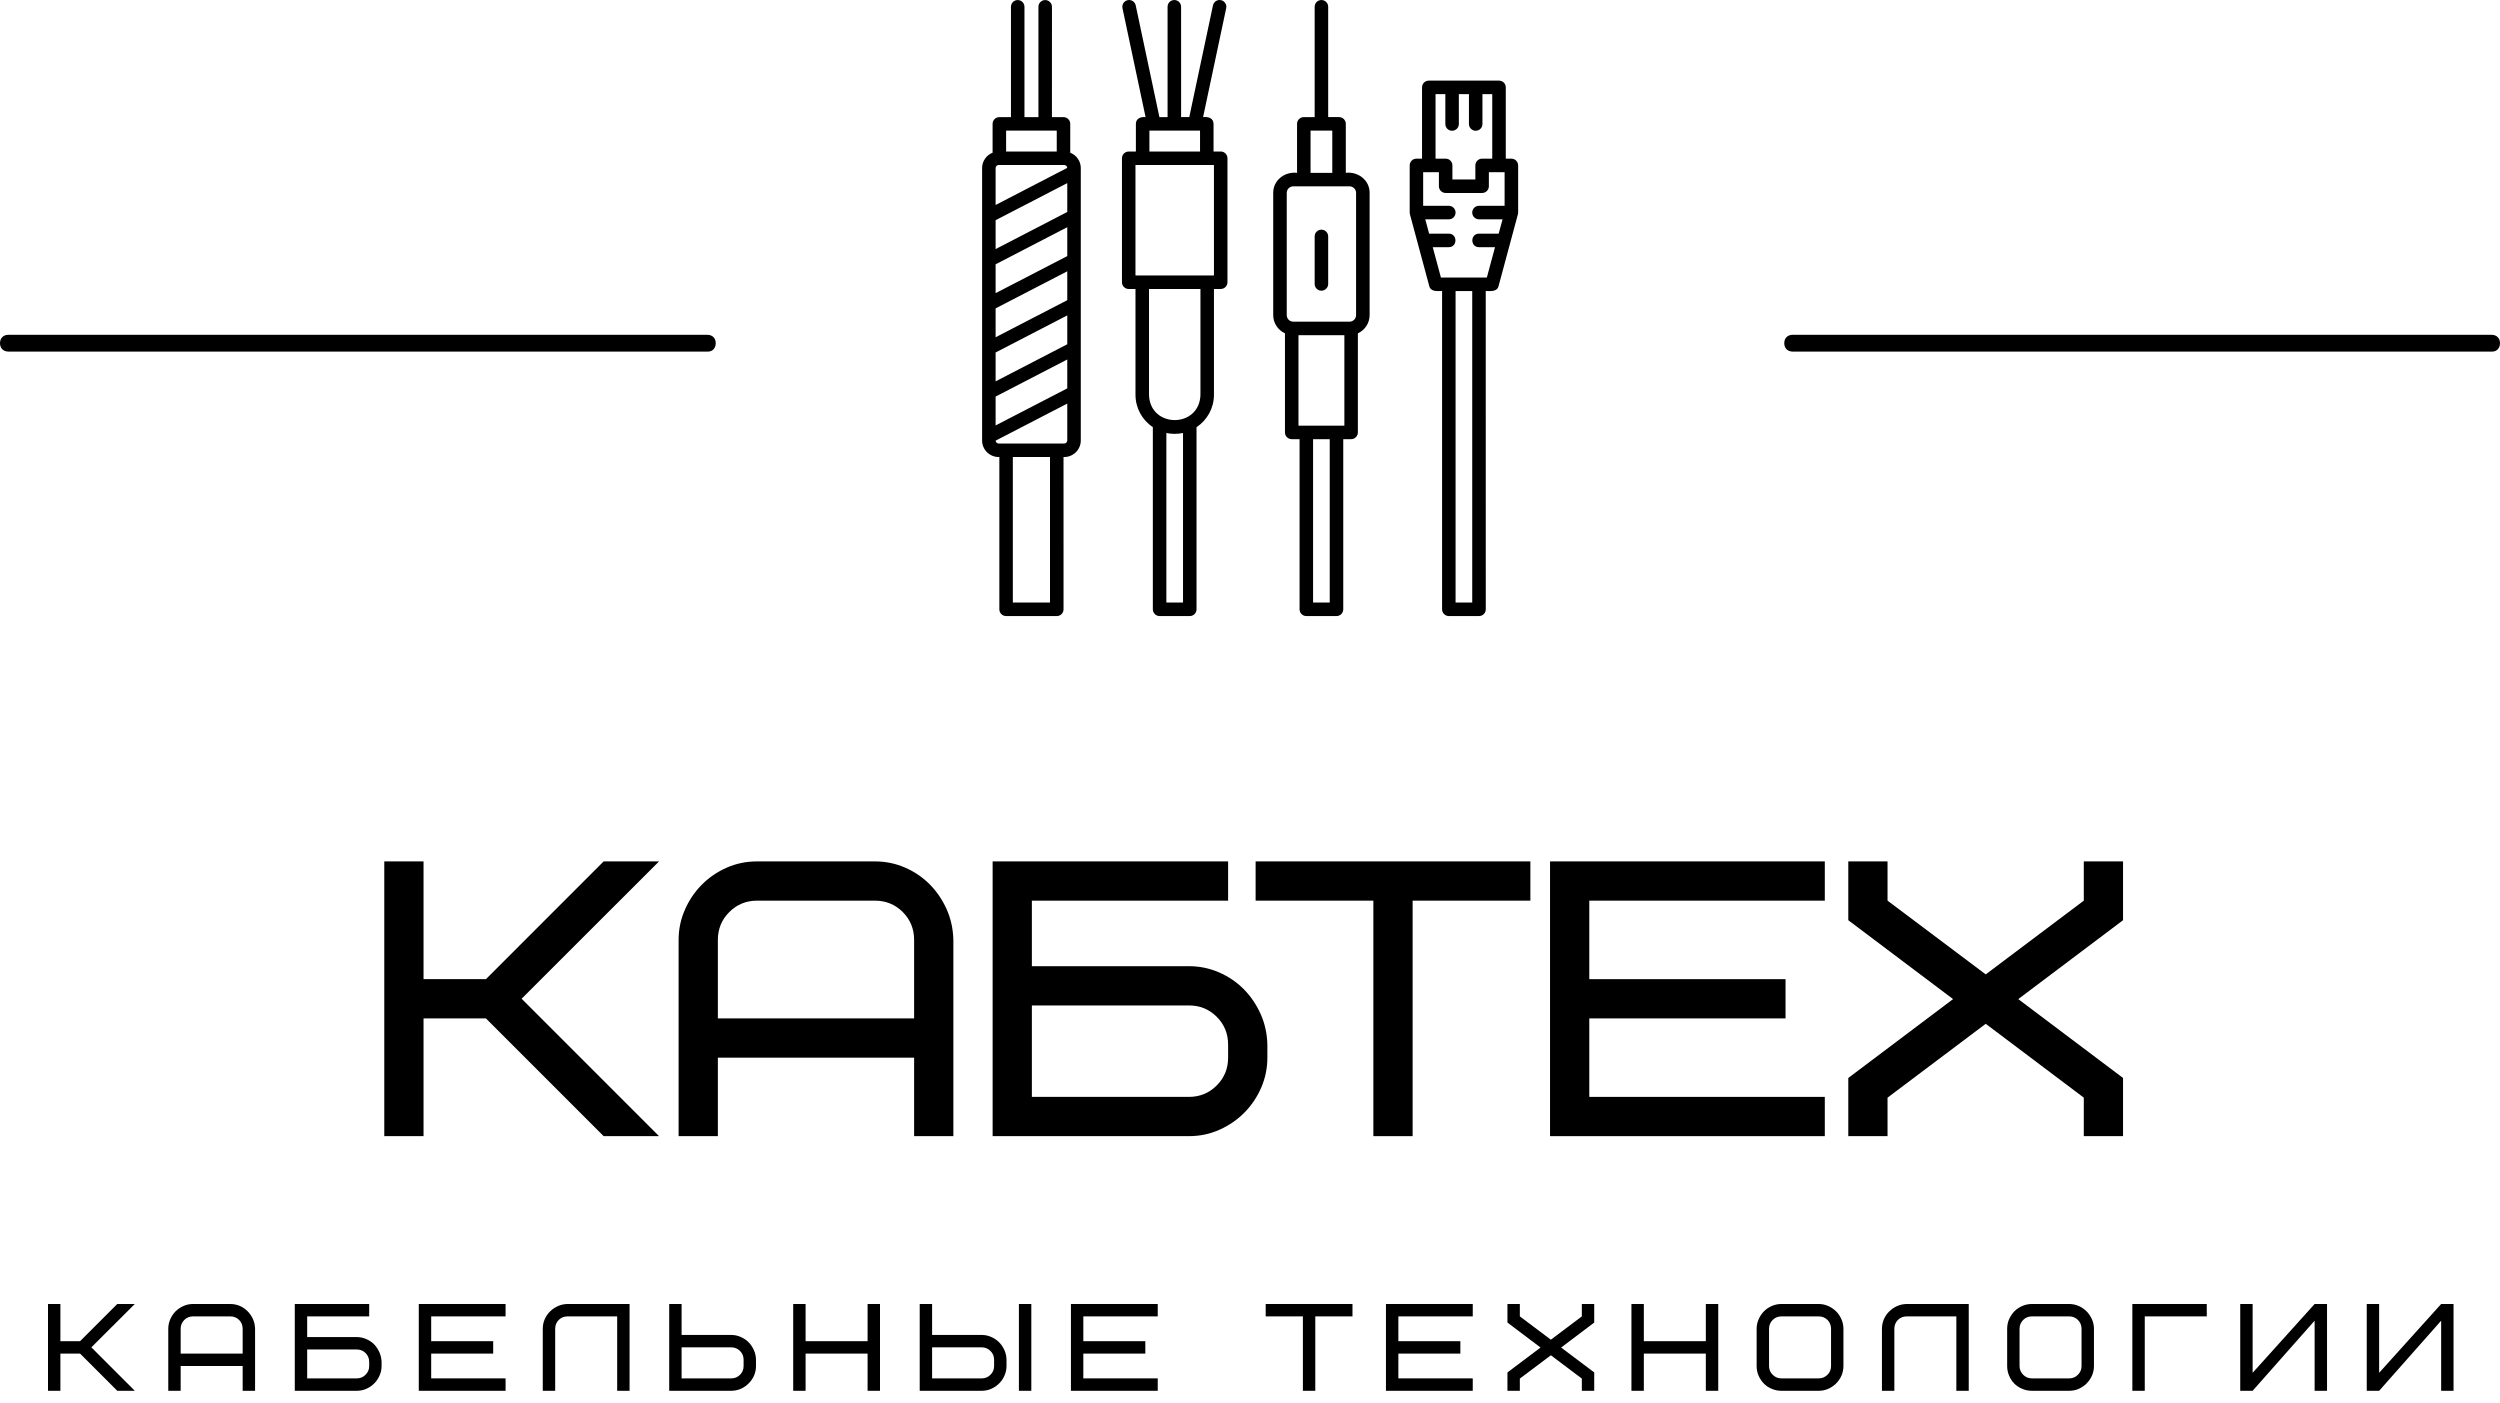 <?xml version="1.0" encoding="UTF-8"?> <svg xmlns="http://www.w3.org/2000/svg" width="139" height="78" viewBox="0 0 139 78" fill="none"><path d="M36.642 47.894L29.002 55.529L36.642 63.17H33.563L27.017 56.623H23.549V63.17H21.366V47.894H23.549V54.441H27.017L33.563 47.894H36.642Z" fill="black"></path><path d="M48.643 50.076H42.096C41.487 50.076 40.973 50.287 40.551 50.708C40.126 51.13 39.913 51.647 39.913 52.258V56.623H50.825V52.258C50.825 51.647 50.614 51.13 50.193 50.708C49.771 50.287 49.254 50.076 48.643 50.076ZM53.007 52.258V63.17H50.825V58.805H39.913V63.17H37.731V52.258C37.731 51.674 37.845 51.121 38.073 50.599C38.298 50.074 38.607 49.611 39.001 49.21C39.392 48.809 39.853 48.49 40.385 48.251C40.917 48.013 41.487 47.894 42.096 47.894H48.643C49.227 47.894 49.78 48.006 50.301 48.23C50.827 48.455 51.286 48.764 51.68 49.158C52.071 49.549 52.387 50.01 52.629 50.542C52.867 51.075 52.993 51.647 53.007 52.258Z" fill="black"></path><path d="M68.283 58.805V58.085C68.283 57.473 68.073 56.956 67.651 56.535C67.229 56.113 66.713 55.902 66.101 55.902H57.372V60.987H66.101C66.713 60.987 67.229 60.775 67.651 60.35C68.073 59.928 68.283 59.413 68.283 58.805ZM70.466 58.085V58.805C70.466 59.386 70.353 59.937 70.129 60.459C69.904 60.984 69.595 61.447 69.201 61.848C68.81 62.249 68.349 62.568 67.817 62.807C67.285 63.049 66.713 63.17 66.101 63.17H55.19V47.894H68.283V50.076H57.372V53.72H66.101C66.685 53.72 67.238 53.832 67.76 54.057C68.285 54.282 68.745 54.591 69.139 54.985C69.529 55.375 69.845 55.837 70.087 56.369C70.326 56.901 70.452 57.473 70.466 58.085Z" fill="black"></path><path d="M85.089 50.076H78.542V63.17H76.359V50.076H69.812V47.894H85.089V50.076Z" fill="black"></path><path d="M88.365 50.076V54.441H99.276V56.623H88.365V60.987H101.459V63.17H86.182V47.894H101.459V50.076H88.365Z" fill="black"></path><path d="M115.859 47.894H118.041V51.164L112.215 55.55L118.041 59.935V63.17H115.859V61.029L110.406 56.923L104.947 61.029V63.17H102.765V59.935L108.591 55.55L102.765 51.164V47.894H104.947V50.076L110.406 54.176L115.859 50.076V47.894Z" fill="black"></path><path d="M7.495 72.502L5.079 74.912L7.495 77.328H6.52L4.452 75.26H3.358V77.328H2.669V72.502H3.358V74.57H4.452L6.52 72.502H7.495Z" fill="black"></path><path d="M12.803 73.191H10.735C10.541 73.191 10.379 73.257 10.247 73.388C10.113 73.523 10.045 73.687 10.045 73.881V75.26H13.492V73.881C13.492 73.687 13.427 73.523 13.295 73.388C13.161 73.257 12.996 73.191 12.803 73.191ZM14.182 73.881V77.328H13.492V75.949H10.045V77.328H9.356V73.881C9.356 73.698 9.392 73.523 9.465 73.357C9.534 73.191 9.631 73.044 9.755 72.917C9.879 72.792 10.026 72.692 10.196 72.616C10.361 72.54 10.541 72.502 10.735 72.502H12.803C12.986 72.502 13.161 72.537 13.326 72.606C13.492 72.678 13.637 72.777 13.762 72.901C13.886 73.025 13.986 73.171 14.063 73.337C14.139 73.506 14.178 73.687 14.182 73.881Z" fill="black"></path><path d="M20.527 75.949V75.721C20.527 75.528 20.459 75.363 20.324 75.228C20.193 75.097 20.031 75.032 19.837 75.032H17.079V76.638H19.837C20.031 76.638 20.193 76.571 20.324 76.436C20.459 76.305 20.527 76.143 20.527 75.949ZM21.216 75.721V75.949C21.216 76.132 21.18 76.307 21.107 76.473C21.035 76.638 20.938 76.784 20.817 76.908C20.692 77.036 20.546 77.138 20.376 77.214C20.21 77.29 20.031 77.328 19.837 77.328H16.39V72.502H20.527V73.191H17.079V74.342H19.837C20.02 74.342 20.195 74.378 20.361 74.451C20.527 74.52 20.672 74.617 20.796 74.741C20.917 74.866 21.015 75.013 21.092 75.182C21.168 75.348 21.209 75.528 21.216 75.721Z" fill="black"></path><path d="M23.974 73.191V74.57H27.421V75.26H23.974V76.638H28.11V77.328H23.284V72.502H28.11V73.191H23.974Z" fill="black"></path><path d="M31.557 72.502H35.004V77.328H34.315V73.191H31.557C31.364 73.191 31.2 73.257 31.065 73.388C30.933 73.523 30.868 73.687 30.868 73.881V77.328H30.178V73.881C30.178 73.698 30.213 73.523 30.282 73.357C30.355 73.191 30.453 73.046 30.578 72.922C30.702 72.797 30.847 72.697 31.013 72.621C31.182 72.545 31.364 72.505 31.557 72.502Z" fill="black"></path><path d="M41.344 75.949V75.602C41.344 75.408 41.278 75.246 41.147 75.115C41.012 74.98 40.848 74.912 40.655 74.912H37.897V76.638H40.655C40.848 76.638 41.012 76.571 41.147 76.436C41.278 76.305 41.344 76.143 41.344 75.949ZM42.033 75.602V75.949C42.033 76.132 41.999 76.307 41.93 76.473C41.857 76.638 41.759 76.784 41.634 76.908C41.51 77.036 41.365 77.138 41.199 77.214C41.03 77.29 40.848 77.328 40.655 77.328H37.208V72.502H37.897V74.223H40.655C40.838 74.223 41.012 74.259 41.178 74.332C41.344 74.404 41.489 74.501 41.614 74.622C41.738 74.746 41.838 74.893 41.914 75.063C41.99 75.228 42.03 75.408 42.033 75.602Z" fill="black"></path><path d="M44.791 72.502V74.57H48.238V72.502H48.928V77.328H48.238V75.26H44.791V77.328H44.102V72.502H44.791Z" fill="black"></path><path d="M55.272 75.949V75.602C55.272 75.408 55.205 75.246 55.07 75.115C54.939 74.98 54.776 74.912 54.583 74.912H51.825V76.638H54.583C54.776 76.638 54.939 76.571 55.07 76.436C55.205 76.305 55.272 76.143 55.272 75.949ZM55.962 75.602V75.949C55.962 76.132 55.925 76.307 55.853 76.473C55.784 76.638 55.687 76.784 55.563 76.908C55.438 77.036 55.291 77.138 55.122 77.214C54.956 77.29 54.776 77.328 54.583 77.328H51.136V72.502H51.825V74.223H54.583C54.766 74.223 54.941 74.259 55.106 74.332C55.272 74.404 55.417 74.501 55.542 74.622C55.666 74.746 55.767 74.893 55.843 75.063C55.919 75.228 55.958 75.408 55.962 75.602ZM56.651 77.328V72.502H57.341V77.328H56.651Z" fill="black"></path><path d="M60.233 73.191V74.57H63.68V75.26H60.233V76.638H64.37V77.328H59.544V72.502H64.37V73.191H60.233Z" fill="black"></path><path d="M75.198 73.191H73.13V77.328H72.441V73.191H70.372V72.502H75.198V73.191Z" fill="black"></path><path d="M77.749 73.191V74.57H81.196V75.26H77.749V76.638H81.885V77.328H77.059V72.502H81.885V73.191H77.749Z" fill="black"></path><path d="M87.95 72.502H88.639V73.534L86.799 74.923L88.639 76.307V77.328H87.95V76.649L86.229 75.353L84.503 76.649V77.328H83.814V76.307L85.654 74.923L83.814 73.534V72.502H84.503V73.191L86.229 74.487L87.95 73.191V72.502Z" fill="black"></path><path d="M91.397 72.502V74.57H94.844V72.502H95.534V77.328H94.844V75.26H91.397V77.328H90.708V72.502H91.397Z" fill="black"></path><path d="M101.806 75.949V73.881C101.806 73.687 101.74 73.523 101.609 73.388C101.474 73.257 101.31 73.191 101.116 73.191H99.048C98.858 73.191 98.696 73.257 98.561 73.388C98.426 73.523 98.359 73.687 98.359 73.881V75.949C98.359 76.143 98.426 76.305 98.561 76.436C98.696 76.571 98.858 76.638 99.048 76.638H101.116C101.31 76.638 101.474 76.571 101.609 76.436C101.74 76.305 101.806 76.143 101.806 75.949ZM102.495 73.881V75.949C102.495 76.136 102.459 76.314 102.386 76.483C102.314 76.649 102.215 76.794 102.091 76.918C101.967 77.043 101.82 77.143 101.65 77.219C101.484 77.292 101.306 77.328 101.116 77.328H99.048C98.858 77.328 98.678 77.292 98.509 77.219C98.34 77.15 98.195 77.053 98.074 76.929C97.949 76.804 97.851 76.657 97.778 76.488C97.706 76.322 97.669 76.143 97.669 75.949V73.881C97.669 73.691 97.707 73.513 97.783 73.347C97.856 73.178 97.954 73.031 98.079 72.906C98.203 72.782 98.348 72.683 98.514 72.611C98.684 72.538 98.862 72.502 99.048 72.502H101.116C101.303 72.502 101.478 72.538 101.64 72.611C101.806 72.683 101.953 72.782 102.081 72.906C102.208 73.031 102.309 73.178 102.381 73.347C102.457 73.513 102.495 73.691 102.495 73.881Z" fill="black"></path><path d="M106.015 72.502H109.462V77.328H108.773V73.191H106.015C105.821 73.191 105.657 73.257 105.523 73.388C105.391 73.523 105.326 73.687 105.326 73.881V77.328H104.636V73.881C104.636 73.698 104.671 73.523 104.74 73.357C104.812 73.191 104.911 73.046 105.035 72.922C105.16 72.797 105.305 72.697 105.471 72.621C105.64 72.545 105.821 72.505 106.015 72.502Z" fill="black"></path><path d="M115.734 75.949V73.881C115.734 73.687 115.667 73.523 115.532 73.388C115.401 73.257 115.238 73.191 115.045 73.191H112.977C112.783 73.191 112.621 73.257 112.489 73.388C112.355 73.523 112.287 73.687 112.287 73.881V75.949C112.287 76.143 112.355 76.305 112.489 76.436C112.621 76.571 112.783 76.638 112.977 76.638H115.045C115.238 76.638 115.401 76.571 115.532 76.436C115.667 76.305 115.734 76.143 115.734 75.949ZM116.424 73.881V75.949C116.424 76.136 116.387 76.314 116.315 76.483C116.239 76.649 116.14 76.794 116.019 76.918C115.895 77.043 115.748 77.143 115.579 77.219C115.413 77.292 115.235 77.328 115.045 77.328H112.977C112.783 77.328 112.603 77.292 112.438 77.219C112.268 77.15 112.121 77.053 111.997 76.929C111.873 76.804 111.776 76.657 111.707 76.488C111.634 76.322 111.598 76.143 111.598 75.949V73.881C111.598 73.691 111.634 73.513 111.707 73.347C111.783 73.178 111.881 73.031 112.002 72.906C112.127 72.782 112.273 72.683 112.443 72.611C112.609 72.538 112.787 72.502 112.977 72.502H115.045C115.228 72.502 115.403 72.538 115.568 72.611C115.734 72.683 115.881 72.782 116.009 72.906C116.133 73.031 116.234 73.178 116.31 73.347C116.386 73.513 116.424 73.691 116.424 73.881Z" fill="black"></path><path d="M122.696 73.191H119.249V77.328H118.559V72.502H122.696V73.191Z" fill="black"></path><path d="M124.557 77.328V72.502H125.246V76.328L128.693 72.502H129.383V77.328H128.693V73.43L125.246 77.328H124.557Z" fill="black"></path><path d="M131.591 77.328V72.502H132.28V76.328L135.728 72.502H136.417V77.328H135.728V73.43L132.28 77.328H131.591Z" fill="black"></path><path d="M138.58 19.548H99.672C99.392 19.548 99.205 19.361 99.205 19.081C99.205 18.801 99.392 18.615 99.672 18.615H138.534C138.813 18.615 139 18.801 139 19.081C139 19.361 138.813 19.548 138.58 19.548Z" fill="black"></path><path d="M59.506 8.49V6.887C59.506 6.681 59.339 6.512 59.131 6.512H58.487L58.489 0.379C58.489 0.172 58.321 0.003 58.113 0.003C57.905 0.003 57.737 0.171 57.737 0.379V6.512H56.96V0.379C56.96 0.172 56.793 0.003 56.584 0.003C56.376 0.003 56.209 0.171 56.209 0.379V6.512H55.564C55.356 6.512 55.188 6.679 55.188 6.887V8.49C54.846 8.625 54.605 8.957 54.605 9.344V24.49C54.603 25.012 55.042 25.431 55.564 25.411V33.878C55.564 34.086 55.732 34.253 55.94 34.253H58.758C58.966 34.253 59.133 34.086 59.133 33.878L59.132 25.411C59.652 25.431 60.092 25.013 60.092 24.49V9.344C60.092 8.955 59.848 8.624 59.506 8.49ZM55.94 7.263H58.755V8.425H55.94V7.263ZM55.356 9.344C55.356 9.251 55.431 9.175 55.525 9.175H59.171C59.262 9.175 59.333 9.247 59.339 9.335L55.356 11.397L55.356 9.344ZM58.38 33.502H56.314V25.41H58.38V33.502ZM59.34 24.49C59.34 24.584 59.264 24.659 59.171 24.659H55.525C55.434 24.659 55.363 24.587 55.357 24.5L59.34 22.439L59.34 24.49ZM59.34 21.593L55.356 23.655V22.049L59.34 19.987V21.593ZM59.34 19.141L55.356 21.203V19.598L59.34 17.536V19.141ZM59.34 16.69L55.356 18.752V17.146L59.34 15.084V16.69ZM59.34 14.238L55.356 16.3V14.695L59.34 12.633V14.238ZM59.34 11.786L55.356 13.849V12.243L59.34 10.181V11.786ZM67.872 8.424H67.473V6.886C67.46 6.551 67.173 6.485 66.892 6.51L68.177 0.454C68.22 0.252 68.091 0.052 67.888 0.008C67.684 -0.035 67.485 0.095 67.442 0.298L66.124 6.509H65.67L65.669 0.377C65.669 0.17 65.501 0.001 65.293 0.001C65.085 0.001 64.917 0.169 64.917 0.377V6.511H64.463L63.146 0.299C63.102 0.096 62.904 -0.034 62.7 0.009C62.497 0.053 62.367 0.251 62.41 0.455L63.694 6.511C63.429 6.482 63.16 6.584 63.155 6.887V8.425H62.756C62.548 8.425 62.381 8.593 62.381 8.801V15.692C62.381 15.899 62.548 16.068 62.756 16.068H63.133V21.949C63.133 22.683 63.501 23.353 64.098 23.749V33.877C64.098 34.085 64.266 34.253 64.474 34.253H66.151C66.359 34.253 66.527 34.085 66.527 33.877V23.752C67.128 23.35 67.496 22.681 67.496 21.949V16.067H67.872C68.08 16.067 68.247 15.9 68.247 15.692V8.8C68.247 8.592 68.079 8.423 67.872 8.423L67.872 8.424ZM63.907 7.263H66.722V8.425H63.907V7.263ZM65.776 33.502H64.85V24.075C65.155 24.14 65.47 24.138 65.776 24.075V33.502ZM66.745 21.949C66.697 23.827 63.932 23.825 63.885 21.949V16.068H66.745V21.949ZM67.496 15.316H63.132V9.175H67.495L67.496 15.316ZM74.827 9.609V6.886C74.827 6.679 74.659 6.51 74.451 6.51H73.847V0.377C73.847 0.17 73.679 0.001 73.471 0.001C73.263 0.001 73.095 0.169 73.095 0.377V6.511H72.491C72.283 6.511 72.116 6.679 72.116 6.887V9.61C71.434 9.53 70.786 10.017 70.791 10.726V17.522C70.791 17.972 71.06 18.357 71.444 18.534V24.043C71.444 24.251 71.612 24.418 71.82 24.418H72.256V33.877C72.256 34.086 72.424 34.253 72.632 34.253H74.309C74.517 34.253 74.685 34.086 74.685 33.877V24.418H75.121C75.329 24.418 75.497 24.251 75.497 24.043L75.498 18.533C75.882 18.356 76.151 17.971 76.151 17.52V10.725C76.156 10.016 75.508 9.528 74.827 9.609L74.827 9.609ZM72.867 7.263H74.075V9.61H72.867V7.263ZM73.933 33.502H73.007V24.419H73.933V33.502ZM74.747 23.667H72.195V18.637H74.747V23.667ZM75.398 17.52C75.398 17.722 75.235 17.885 75.033 17.885H71.907C71.706 17.885 71.543 17.722 71.543 17.52V10.725C71.543 10.524 71.706 10.36 71.907 10.36H75.033C75.235 10.36 75.398 10.524 75.398 10.725V17.52ZM73.847 13.145V15.787C73.847 15.993 73.679 16.162 73.471 16.162C73.263 16.162 73.095 15.995 73.095 15.787V13.145C73.095 12.938 73.263 12.769 73.471 12.769C73.679 12.77 73.847 12.938 73.847 13.145ZM84.032 8.821H83.721V4.857C83.721 4.651 83.553 4.482 83.345 4.482H79.441C79.233 4.482 79.065 4.649 79.065 4.857V8.821H78.754C78.546 8.821 78.379 8.989 78.379 9.197V11.819C78.379 11.851 78.383 11.885 78.392 11.916L79.466 15.903C79.549 16.233 79.919 16.183 80.18 16.181V33.877C80.18 34.085 80.348 34.253 80.556 34.253H82.233C82.441 34.253 82.609 34.085 82.609 33.877L82.607 16.181C82.867 16.183 83.24 16.234 83.321 15.903L84.395 11.916C84.403 11.884 84.409 11.851 84.409 11.819V9.197C84.407 8.989 84.24 8.821 84.032 8.821ZM79.816 5.233H80.361V6.894C80.361 7.101 80.528 7.27 80.737 7.27C80.945 7.27 81.112 7.102 81.112 6.894L81.111 5.233H81.673V6.894C81.673 7.101 81.841 7.27 82.049 7.27C82.257 7.27 82.424 7.102 82.424 6.894V5.233H82.969V8.821H82.406C82.198 8.821 82.03 8.989 82.03 9.197V9.978H80.754V9.197C80.754 8.99 80.587 8.821 80.378 8.821H79.816L79.816 5.233ZM81.856 33.502H80.93V16.182H81.856V33.502ZM83.656 11.443H82.231C82.023 11.443 81.856 11.611 81.856 11.819C81.856 12.025 82.023 12.194 82.231 12.194H83.542L83.326 12.992H82.23C81.739 12.995 81.738 13.741 82.23 13.743H83.123L82.669 15.43H80.115L79.661 13.743H80.554C81.045 13.741 81.046 12.995 80.554 12.992H79.459L79.245 12.194H80.554C80.762 12.194 80.93 12.027 80.93 11.819C80.93 11.612 80.762 11.443 80.554 11.443H79.128V9.573H80.003V10.354C80.003 10.561 80.17 10.729 80.378 10.729H82.406C82.614 10.729 82.781 10.562 82.781 10.354V9.573H83.656L83.656 11.443Z" fill="black"></path><path d="M39.375 19.548H0.467C0.187 19.548 0 19.361 0 19.081C0 18.801 0.187 18.615 0.467 18.615H39.328C39.608 18.615 39.795 18.801 39.795 19.081C39.795 19.361 39.608 19.548 39.375 19.548Z" fill="black"></path></svg> 